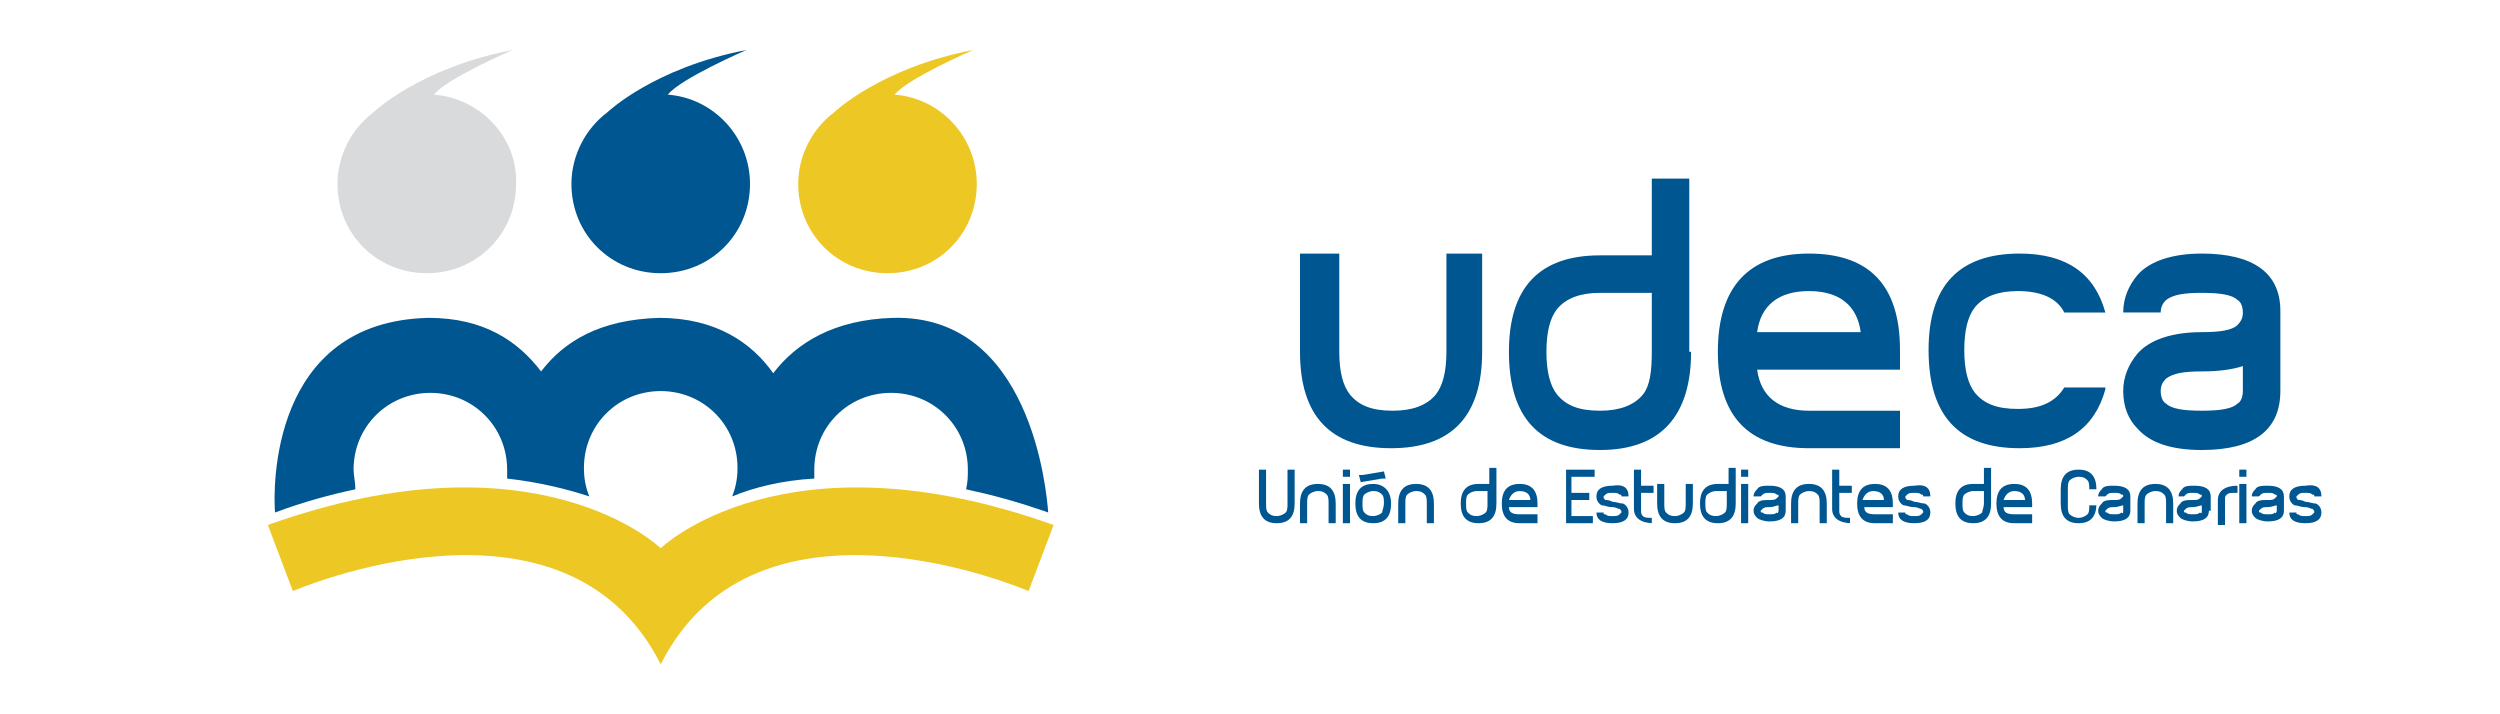 <?xml version="1.0" encoding="utf-8"?>
<!-- Generator: Adobe Illustrator 21.0.0, SVG Export Plug-In . SVG Version: 6.00 Build 0)  -->
<svg version="1.1" id="Layer_1" xmlns="http://www.w3.org/2000/svg" xmlns:xlink="http://www.w3.org/1999/xlink" x="0px" y="0px"
	 viewBox="0 0 140 40" style="enable-background:new 0 0 140 40;" xml:space="preserve">
<style type="text/css">
	.st0{fill:#D8DADB;}
	.st1{fill:#005690;}
	.st2{fill:#EDC724;}
</style>
<path class="st0" d="M24.3,5.3L24.3,5.3c0.7-0.9,4.4-2.5,4.4-2.5c-5.2,1-7.8,3.5-7.8,3.5l0,0c-1.2,0.9-2,2.4-2,4c0,2.8,2.2,5,5,5
	s5-2.2,5-5C29,7.7,26.9,5.5,24.3,5.3z"/>
<path class="st1" d="M37.4,5.3L37.4,5.3c0.7-0.9,4.4-2.5,4.4-2.5c-5.2,1-7.8,3.5-7.8,3.5l0,0c-1.2,0.9-2,2.4-2,4c0,2.8,2.2,5,5,5
	c2.8,0,5-2.2,5-5C42,7.7,40,5.5,37.4,5.3z"/>
<path class="st2" d="M50.1,5.3L50.1,5.3c0.7-0.9,4.4-2.5,4.4-2.5c-5.2,1-7.8,3.5-7.8,3.5l0,0c-1.2,0.9-2,2.4-2,4c0,2.8,2.2,5,5,5
	c2.8,0,5-2.2,5-5C54.7,7.7,52.7,5.5,50.1,5.3z"/>
<path class="st2" d="M37,30.7c0,0-6.9-6.7-22-1.3l1.4,3.7c0,0,15.2-6.6,20.6,4.1c5.4-10.7,20.6-4.1,20.6-4.1l1.4-3.7
	C43.9,24,37,30.7,37,30.7z"/>
<g>
	<path class="st1" d="M19.8,26.3c0-2.4,1.9-4.3,4.3-4.3c2.4,0,4.3,1.9,4.3,4.3c0,0.2,0,0.4,0,0.5c1.8,0.2,3.4,0.6,4.6,1
		c-0.2-0.5-0.3-1-0.3-1.6c0-2.4,1.9-4.3,4.3-4.3c2.4,0,4.3,1.9,4.3,4.3c0,0.6-0.1,1.1-0.3,1.6c1.2-0.5,2.8-0.9,4.6-1
		c0-0.2,0-0.4,0-0.5c0-2.4,1.9-4.3,4.3-4.3c2.4,0,4.3,1.9,4.3,4.3c0,0.3,0,0.7-0.1,1.1c1.4,0.3,2.9,0.7,4.6,1.3
		c-0.1-1.3-1-11.1-8.7-10.9c-3.3,0.1-5.4,1.4-6.7,3.1c-1.2-1.7-3.2-3.1-6.4-3.1c-3.3,0.1-5.3,1.3-6.6,3c-1.3-1.7-3.2-3-6.3-3
		c-8.9,0.2-8.7,9.6-8.6,10.9c1.6-0.6,3.1-1,4.5-1.3C19.9,27,19.8,26.6,19.8,26.3z"/>
</g>
<g>
	<path class="st1" d="M83,19.7c0,3.6-1.7,5.4-5.1,5.4c-3.4,0-5.1-1.8-5.1-5.4v-5.5H75v5.5c0,1.1,0.2,1.9,0.6,2.4
		c0.5,0.6,1.2,0.9,2.4,0.9c1.1,0,1.9-0.3,2.4-0.9c0.4-0.5,0.6-1.3,0.6-2.4v-5.5H83V19.7z"/>
	<path class="st1" d="M94.7,19.7c0,3.6-1.7,5.5-5.1,5.5c-3.4,0-5.1-1.8-5.1-5.5c0-3.6,1.7-5.4,5.1-5.4h2.9V10h2.1V19.7z M92.5,19.7
		v-3.3h-2.9c-1.1,0-1.9,0.3-2.4,0.9c-0.4,0.5-0.6,1.3-0.6,2.4c0,1.1,0.2,1.9,0.6,2.4c0.5,0.6,1.2,0.9,2.4,0.9c1.1,0,1.9-0.3,2.4-0.9
		C92.4,21.6,92.5,20.8,92.5,19.7z"/>
	<path class="st1" d="M106.4,25.1h-5.1c-3.4,0-5.1-1.8-5.1-5.4c0-3.6,1.7-5.5,5.1-5.5c3.4,0,5.1,1.8,5.1,5.4v1.1h-8
		c0.2,1.5,1.2,2.3,2.9,2.3h5.1V25.1z M104.2,18.6c-0.2-1.5-1.2-2.3-2.9-2.3c-1.7,0-2.7,0.8-2.9,2.3H104.2z"/>
	<path class="st1" d="M117.9,21.8c-0.6,2.2-2.2,3.3-4.8,3.3c-3.4,0-5.1-1.8-5.1-5.5c0-3.6,1.7-5.4,5.1-5.4c2.6,0,4.2,1.1,4.8,3.3
		h-2.3c-0.4-0.8-1.3-1.2-2.6-1.2c-1.1,0-1.9,0.3-2.4,0.9c-0.4,0.5-0.6,1.3-0.6,2.4c0,1.1,0.2,1.9,0.6,2.4c0.5,0.6,1.2,0.9,2.4,0.9
		c1.3,0,2.1-0.4,2.6-1.2H117.9z"/>
	<path class="st1" d="M127.7,21.9c0,2.2-1.5,3.3-4.4,3.3c-1.7,0-2.9-0.4-3.6-1.2c-0.5-0.5-0.8-1.2-0.8-2.1c0-0.8,0.3-1.5,0.8-2.1
		c0.7-0.8,2-1.2,3.6-1.2c1,0,1.7-0.1,2-0.4c0.2-0.2,0.3-0.4,0.3-0.7c0-0.3-0.1-0.6-0.3-0.7c-0.3-0.3-1-0.4-2-0.4c-1,0-1.6,0.1-2,0.4
		c-0.2,0.2-0.3,0.4-0.3,0.7h-2.1c0-0.8,0.3-1.5,0.8-2.1c0.7-0.8,2-1.2,3.6-1.2c2.9,0,4.4,1.1,4.4,3.2V21.9z M125.6,21.9v-1.4
		c-0.6,0.2-1.4,0.3-2.3,0.3c-1,0-1.6,0.1-2,0.4c-0.2,0.2-0.3,0.4-0.3,0.7c0,0.3,0.1,0.6,0.3,0.7c0.3,0.3,1,0.4,2,0.4
		c1,0,1.7-0.1,2-0.4C125.5,22.5,125.6,22.2,125.6,21.9z"/>
</g>
<g>
	<path class="st1" d="M72.5,28.2c0,0.7-0.3,1.1-1,1.1c-0.7,0-1-0.4-1-1.1v-1.9h0.4v1.9c0,0.2,0,0.4,0.1,0.5c0.1,0.1,0.2,0.2,0.5,0.2
		c0.2,0,0.4-0.1,0.5-0.2c0.1-0.1,0.1-0.3,0.1-0.5v-1.9h0.4V28.2z"/>
	<path class="st1" d="M74.8,29.3h-0.4v-1.1c0-0.2,0-0.4-0.1-0.5c-0.1-0.1-0.2-0.2-0.5-0.2c-0.2,0-0.4,0.1-0.5,0.2
		c-0.1,0.1-0.1,0.3-0.1,0.5v1.1h-0.4v-1.1c0-0.7,0.3-1.1,1-1.1c0.7,0,1,0.4,1,1.1V29.3z"/>
	<path class="st1" d="M75.6,26.7h-0.4v-0.4h0.4V26.7z M75.2,27.1h0.4v2.2h-0.4V27.1z"/>
	<path class="st1" d="M77.9,28.2c0,0.7-0.3,1.1-1,1.1c-0.7,0-1-0.4-1-1.1c0-0.7,0.3-1.1,1-1.1C77.5,27.1,77.9,27.5,77.9,28.2z
		 M77.6,26.8l-0.2,0l-1.2,0.2l-0.1-0.4l0.2,0l1.2-0.2L77.6,26.8z M77.5,28.2c0-0.2,0-0.4-0.1-0.5c-0.1-0.1-0.2-0.2-0.5-0.2
		c-0.2,0-0.4,0.1-0.5,0.2c-0.1,0.1-0.1,0.3-0.1,0.5c0,0.2,0,0.4,0.1,0.5c0.1,0.1,0.2,0.2,0.5,0.2c0.2,0,0.4-0.1,0.5-0.2
		C77.4,28.6,77.5,28.4,77.5,28.2z"/>
	<path class="st1" d="M80.3,29.3h-0.4v-1.1c0-0.2,0-0.4-0.1-0.5c-0.1-0.1-0.2-0.2-0.5-0.2c-0.2,0-0.4,0.1-0.5,0.2
		c-0.1,0.1-0.1,0.3-0.1,0.5v1.1h-0.4v-1.1c0-0.7,0.3-1.1,1-1.1c0.7,0,1,0.4,1,1.1V29.3z"/>
	<path class="st1" d="M83.8,28.2c0,0.7-0.3,1.1-1,1.1c-0.7,0-1-0.4-1-1.1c0-0.7,0.3-1.1,1-1.1h0.6v-0.9h0.4V28.2z M83.3,28.2v-0.7
		h-0.6c-0.2,0-0.4,0.1-0.5,0.2c-0.1,0.1-0.1,0.3-0.1,0.5c0,0.2,0,0.4,0.1,0.5c0.1,0.1,0.2,0.2,0.5,0.2c0.2,0,0.4-0.1,0.5-0.2
		C83.3,28.6,83.3,28.4,83.3,28.2z"/>
	<path class="st1" d="M86.1,29.3h-1c-0.7,0-1-0.4-1-1.1c0-0.7,0.3-1.1,1-1.1c0.7,0,1,0.4,1,1.1v0.2h-1.6c0,0.3,0.2,0.4,0.6,0.4h1
		V29.3z M85.7,28c0-0.3-0.2-0.5-0.6-0.5c-0.3,0-0.5,0.2-0.6,0.5H85.7z"/>
	<path class="st1" d="M89.3,29.3h-1.6v-3h1.6v0.4H88v0.9h1V28h-1v0.9h1.2V29.3z"/>
	<path class="st1" d="M91.2,27.8h-0.4c0-0.1,0-0.1-0.1-0.1c-0.1-0.1-0.2-0.1-0.4-0.1s-0.3,0-0.4,0.1c0,0-0.1,0.1-0.1,0.1
		c0,0.1,0,0.1,0.1,0.2c0.1,0,0.2,0,0.4,0.1c0.2,0,0.4,0.1,0.6,0.1c0.2,0.1,0.3,0.3,0.3,0.5c0,0.4-0.3,0.6-0.9,0.6
		c-0.6,0-0.9-0.2-0.9-0.6h0.4c0,0.1,0,0.1,0.1,0.1c0.1,0.1,0.2,0.1,0.4,0.1s0.3,0,0.4-0.1c0,0,0.1-0.1,0.1-0.1c0-0.1,0-0.1-0.1-0.2
		c-0.1,0-0.2-0.1-0.4-0.1c-0.3,0-0.4-0.1-0.6-0.1c-0.2-0.1-0.3-0.3-0.3-0.5c0-0.4,0.3-0.6,0.9-0.6C90.9,27.1,91.2,27.3,91.2,27.8z"
		/>
	<path class="st1" d="M92.6,29.3c-0.7,0-1.1-0.3-1.1-0.8v-2.2h0.4v0.9h0.7v0.4h-0.7v1c0,0.1,0,0.2,0.1,0.3c0.1,0.1,0.3,0.1,0.5,0.1
		V29.3z"/>
	<path class="st1" d="M94.8,28.2c0,0.7-0.3,1.1-1,1.1c-0.7,0-1-0.4-1-1.1v-1.1h0.4v1.1c0,0.2,0,0.4,0.1,0.5c0.1,0.1,0.2,0.2,0.5,0.2
		c0.2,0,0.4-0.1,0.5-0.2c0.1-0.1,0.1-0.3,0.1-0.5v-1.1h0.4V28.2z"/>
	<path class="st1" d="M97.2,28.2c0,0.7-0.3,1.1-1,1.1c-0.7,0-1-0.4-1-1.1c0-0.7,0.3-1.1,1-1.1h0.6v-0.9h0.4V28.2z M96.7,28.2v-0.7
		h-0.6c-0.2,0-0.4,0.1-0.5,0.2c-0.1,0.1-0.1,0.3-0.1,0.5c0,0.2,0,0.4,0.1,0.5c0.1,0.1,0.2,0.2,0.5,0.2c0.2,0,0.4-0.1,0.5-0.2
		C96.7,28.6,96.7,28.4,96.7,28.2z"/>
	<path class="st1" d="M97.9,26.7h-0.4v-0.4h0.4V26.7z M97.5,27.1h0.4v2.2h-0.4V27.1z"/>
	<path class="st1" d="M100,28.6c0,0.4-0.3,0.6-0.9,0.6c-0.3,0-0.6-0.1-0.7-0.2c-0.1-0.1-0.2-0.2-0.2-0.4c0-0.2,0.1-0.3,0.2-0.4
		c0.1-0.2,0.4-0.2,0.7-0.2c0.2,0,0.3,0,0.4-0.1c0,0,0.1-0.1,0.1-0.1c0-0.1,0-0.1-0.1-0.1c-0.1-0.1-0.2-0.1-0.4-0.1
		c-0.2,0-0.3,0-0.4,0.1c0,0-0.1,0.1-0.1,0.1h-0.4c0-0.2,0.1-0.3,0.2-0.4c0.1-0.2,0.4-0.2,0.7-0.2c0.6,0,0.9,0.2,0.9,0.6V28.6z
		 M99.6,28.6v-0.3c-0.1,0-0.3,0.1-0.5,0.1c-0.2,0-0.3,0-0.4,0.1c0,0-0.1,0.1-0.1,0.1c0,0.1,0,0.1,0.1,0.1c0.1,0.1,0.2,0.1,0.4,0.1
		c0.2,0,0.3,0,0.4-0.1C99.5,28.8,99.6,28.7,99.6,28.6z"/>
	<path class="st1" d="M102.3,29.3h-0.4v-1.1c0-0.2,0-0.4-0.1-0.5c-0.1-0.1-0.2-0.2-0.5-0.2c-0.2,0-0.4,0.1-0.5,0.2
		c-0.1,0.1-0.1,0.3-0.1,0.5v1.1h-0.4v-1.1c0-0.7,0.3-1.1,1-1.1c0.7,0,1,0.4,1,1.1V29.3z"/>
	<path class="st1" d="M103.7,29.3c-0.7,0-1.1-0.3-1.1-0.8v-2.2h0.4v0.9h0.7v0.4h-0.7v1c0,0.1,0,0.2,0.1,0.3c0.1,0.1,0.3,0.1,0.5,0.1
		V29.3z"/>
	<path class="st1" d="M106,29.3h-1c-0.7,0-1-0.4-1-1.1c0-0.7,0.3-1.1,1-1.1c0.7,0,1,0.4,1,1.1v0.2h-1.6c0,0.3,0.2,0.4,0.6,0.4h1
		V29.3z M105.5,28c0-0.3-0.2-0.5-0.6-0.5c-0.3,0-0.5,0.2-0.6,0.5H105.5z"/>
	<path class="st1" d="M108.1,27.8h-0.4c0-0.1,0-0.1-0.1-0.1c-0.1-0.1-0.2-0.1-0.4-0.1c-0.2,0-0.3,0-0.4,0.1c0,0-0.1,0.1-0.1,0.1
		c0,0.1,0,0.1,0.1,0.2c0.1,0,0.2,0,0.4,0.1c0.2,0,0.4,0.1,0.6,0.1c0.2,0.1,0.3,0.3,0.3,0.5c0,0.4-0.3,0.6-0.9,0.6
		c-0.6,0-0.9-0.2-0.9-0.6h0.4c0,0.1,0,0.1,0.1,0.1c0.1,0.1,0.2,0.1,0.4,0.1c0.2,0,0.3,0,0.4-0.1c0,0,0.1-0.1,0.1-0.1
		c0-0.1,0-0.1-0.1-0.2c-0.1,0-0.2-0.1-0.4-0.1c-0.3,0-0.4-0.1-0.6-0.1c-0.2-0.1-0.3-0.3-0.3-0.5c0-0.4,0.3-0.6,0.9-0.6
		C107.8,27.1,108.1,27.3,108.1,27.8z"/>
	<path class="st1" d="M111.5,28.2c0,0.7-0.3,1.1-1,1.1c-0.7,0-1-0.4-1-1.1c0-0.7,0.3-1.1,1-1.1h0.6v-0.9h0.4V28.2z M111.1,28.2v-0.7
		h-0.6c-0.2,0-0.4,0.1-0.5,0.2c-0.1,0.1-0.1,0.3-0.1,0.5c0,0.2,0,0.4,0.1,0.5c0.1,0.1,0.2,0.2,0.5,0.2c0.2,0,0.4-0.1,0.5-0.2
		C111,28.6,111.1,28.4,111.1,28.2z"/>
	<path class="st1" d="M113.8,29.3h-1c-0.7,0-1-0.4-1-1.1c0-0.7,0.3-1.1,1-1.1c0.7,0,1,0.4,1,1.1v0.2h-1.6c0,0.3,0.2,0.4,0.6,0.4h1
		V29.3z M113.4,28c0-0.3-0.2-0.5-0.6-0.5c-0.3,0-0.5,0.2-0.6,0.5H113.4z"/>
	<path class="st1" d="M117.4,28.2c0,0.7-0.3,1.1-1,1.1c-0.7,0-1-0.4-1-1.1v-0.8c0-0.7,0.3-1.1,1-1.1c0.7,0,1,0.4,1,1.1H117
		c0-0.2,0-0.4-0.1-0.5c-0.1-0.1-0.2-0.2-0.5-0.2c-0.2,0-0.4,0.1-0.5,0.2c-0.1,0.1-0.1,0.3-0.1,0.5v0.9c0,0.2,0,0.4,0.1,0.5
		c0.1,0.1,0.3,0.2,0.5,0.2c0.2,0,0.4-0.1,0.5-0.2c0.1-0.1,0.1-0.3,0.1-0.5H117.4z"/>
	<path class="st1" d="M119.3,28.6c0,0.4-0.3,0.6-0.9,0.6c-0.3,0-0.6-0.1-0.7-0.2c-0.1-0.1-0.2-0.2-0.2-0.4c0-0.2,0.1-0.3,0.2-0.4
		c0.1-0.2,0.4-0.2,0.7-0.2c0.2,0,0.3,0,0.4-0.1c0,0,0.1-0.1,0.1-0.1c0-0.1,0-0.1-0.1-0.1c-0.1-0.1-0.2-0.1-0.4-0.1
		c-0.2,0-0.3,0-0.4,0.1c0,0-0.1,0.1-0.1,0.1h-0.4c0-0.2,0.1-0.3,0.2-0.4c0.1-0.2,0.4-0.2,0.7-0.2c0.6,0,0.9,0.2,0.9,0.6V28.6z
		 M118.9,28.6v-0.3c-0.1,0-0.3,0.1-0.5,0.1c-0.2,0-0.3,0-0.4,0.1c0,0-0.1,0.1-0.1,0.1c0,0.1,0,0.1,0.1,0.1c0.1,0.1,0.2,0.1,0.4,0.1
		c0.2,0,0.3,0,0.4-0.1C118.9,28.8,118.9,28.7,118.9,28.6z"/>
	<path class="st1" d="M121.7,29.3h-0.4v-1.1c0-0.2,0-0.4-0.1-0.5c-0.1-0.1-0.2-0.2-0.5-0.2c-0.2,0-0.4,0.1-0.5,0.2
		c-0.1,0.1-0.1,0.3-0.1,0.5v1.1h-0.4v-1.1c0-0.7,0.3-1.1,1-1.1c0.7,0,1,0.4,1,1.1V29.3z"/>
	<path class="st1" d="M123.7,28.6c0,0.4-0.3,0.6-0.9,0.6c-0.3,0-0.6-0.1-0.7-0.2c-0.1-0.1-0.2-0.2-0.2-0.4c0-0.2,0.1-0.3,0.2-0.4
		c0.1-0.2,0.4-0.2,0.7-0.2c0.2,0,0.3,0,0.4-0.1c0,0,0.1-0.1,0.1-0.1c0-0.1,0-0.1-0.1-0.1c-0.1-0.1-0.2-0.1-0.4-0.1
		c-0.2,0-0.3,0-0.4,0.1c0,0-0.1,0.1-0.1,0.1H122c0-0.2,0.1-0.3,0.2-0.4c0.1-0.2,0.4-0.2,0.7-0.2c0.6,0,0.9,0.2,0.9,0.6V28.6z
		 M123.3,28.6v-0.3c-0.1,0-0.3,0.1-0.5,0.1c-0.2,0-0.3,0-0.4,0.1c0,0-0.1,0.1-0.1,0.1c0,0.1,0,0.1,0.1,0.1c0.1,0.1,0.2,0.1,0.4,0.1
		c0.2,0,0.3,0,0.4-0.1C123.3,28.8,123.3,28.7,123.3,28.6z"/>
	<path class="st1" d="M125.2,27.6c-0.3,0-0.4,0-0.5,0.1c-0.1,0.1-0.1,0.1-0.1,0.3v1.4h-0.4v-1.4c0-0.5,0.4-0.8,1.1-0.8V27.6z"/>
	<path class="st1" d="M125.8,26.7h-0.4v-0.4h0.4V26.7z M125.4,27.1h0.4v2.2h-0.4V27.1z"/>
	<path class="st1" d="M127.9,28.6c0,0.4-0.3,0.6-0.9,0.6c-0.3,0-0.6-0.1-0.7-0.2c-0.1-0.1-0.2-0.2-0.2-0.4c0-0.2,0.1-0.3,0.2-0.4
		c0.1-0.2,0.4-0.2,0.7-0.2c0.2,0,0.3,0,0.4-0.1c0,0,0.1-0.1,0.1-0.1c0-0.1,0-0.1-0.1-0.1c-0.1-0.1-0.2-0.1-0.4-0.1
		c-0.2,0-0.3,0-0.4,0.1c0,0-0.1,0.1-0.1,0.1h-0.4c0-0.2,0.1-0.3,0.2-0.4c0.1-0.2,0.4-0.2,0.7-0.2c0.6,0,0.9,0.2,0.9,0.6V28.6z
		 M127.5,28.6v-0.3c-0.1,0-0.3,0.1-0.5,0.1c-0.2,0-0.3,0-0.4,0.1c0,0-0.1,0.1-0.1,0.1c0,0.1,0,0.1,0.1,0.1c0.1,0.1,0.2,0.1,0.4,0.1
		c0.2,0,0.3,0,0.4-0.1C127.4,28.8,127.5,28.7,127.5,28.6z"/>
	<path class="st1" d="M130,27.8h-0.4c0-0.1,0-0.1-0.1-0.1c-0.1-0.1-0.2-0.1-0.4-0.1s-0.3,0-0.4,0.1c0,0-0.1,0.1-0.1,0.1
		c0,0.1,0,0.1,0.1,0.2c0.1,0,0.2,0,0.4,0.1c0.2,0,0.4,0.1,0.6,0.1c0.2,0.1,0.3,0.3,0.3,0.5c0,0.4-0.3,0.6-0.9,0.6
		c-0.6,0-0.9-0.2-0.9-0.6h0.4c0,0.1,0,0.1,0.1,0.1c0.1,0.1,0.2,0.1,0.4,0.1s0.3,0,0.4-0.1c0,0,0.1-0.1,0.1-0.1c0-0.1,0-0.1-0.1-0.2
		c-0.1,0-0.2-0.1-0.4-0.1c-0.3,0-0.4-0.1-0.6-0.1c-0.2-0.1-0.3-0.3-0.3-0.5c0-0.4,0.3-0.6,0.9-0.6C129.7,27.1,130,27.3,130,27.8z"/>
</g>
</svg>
